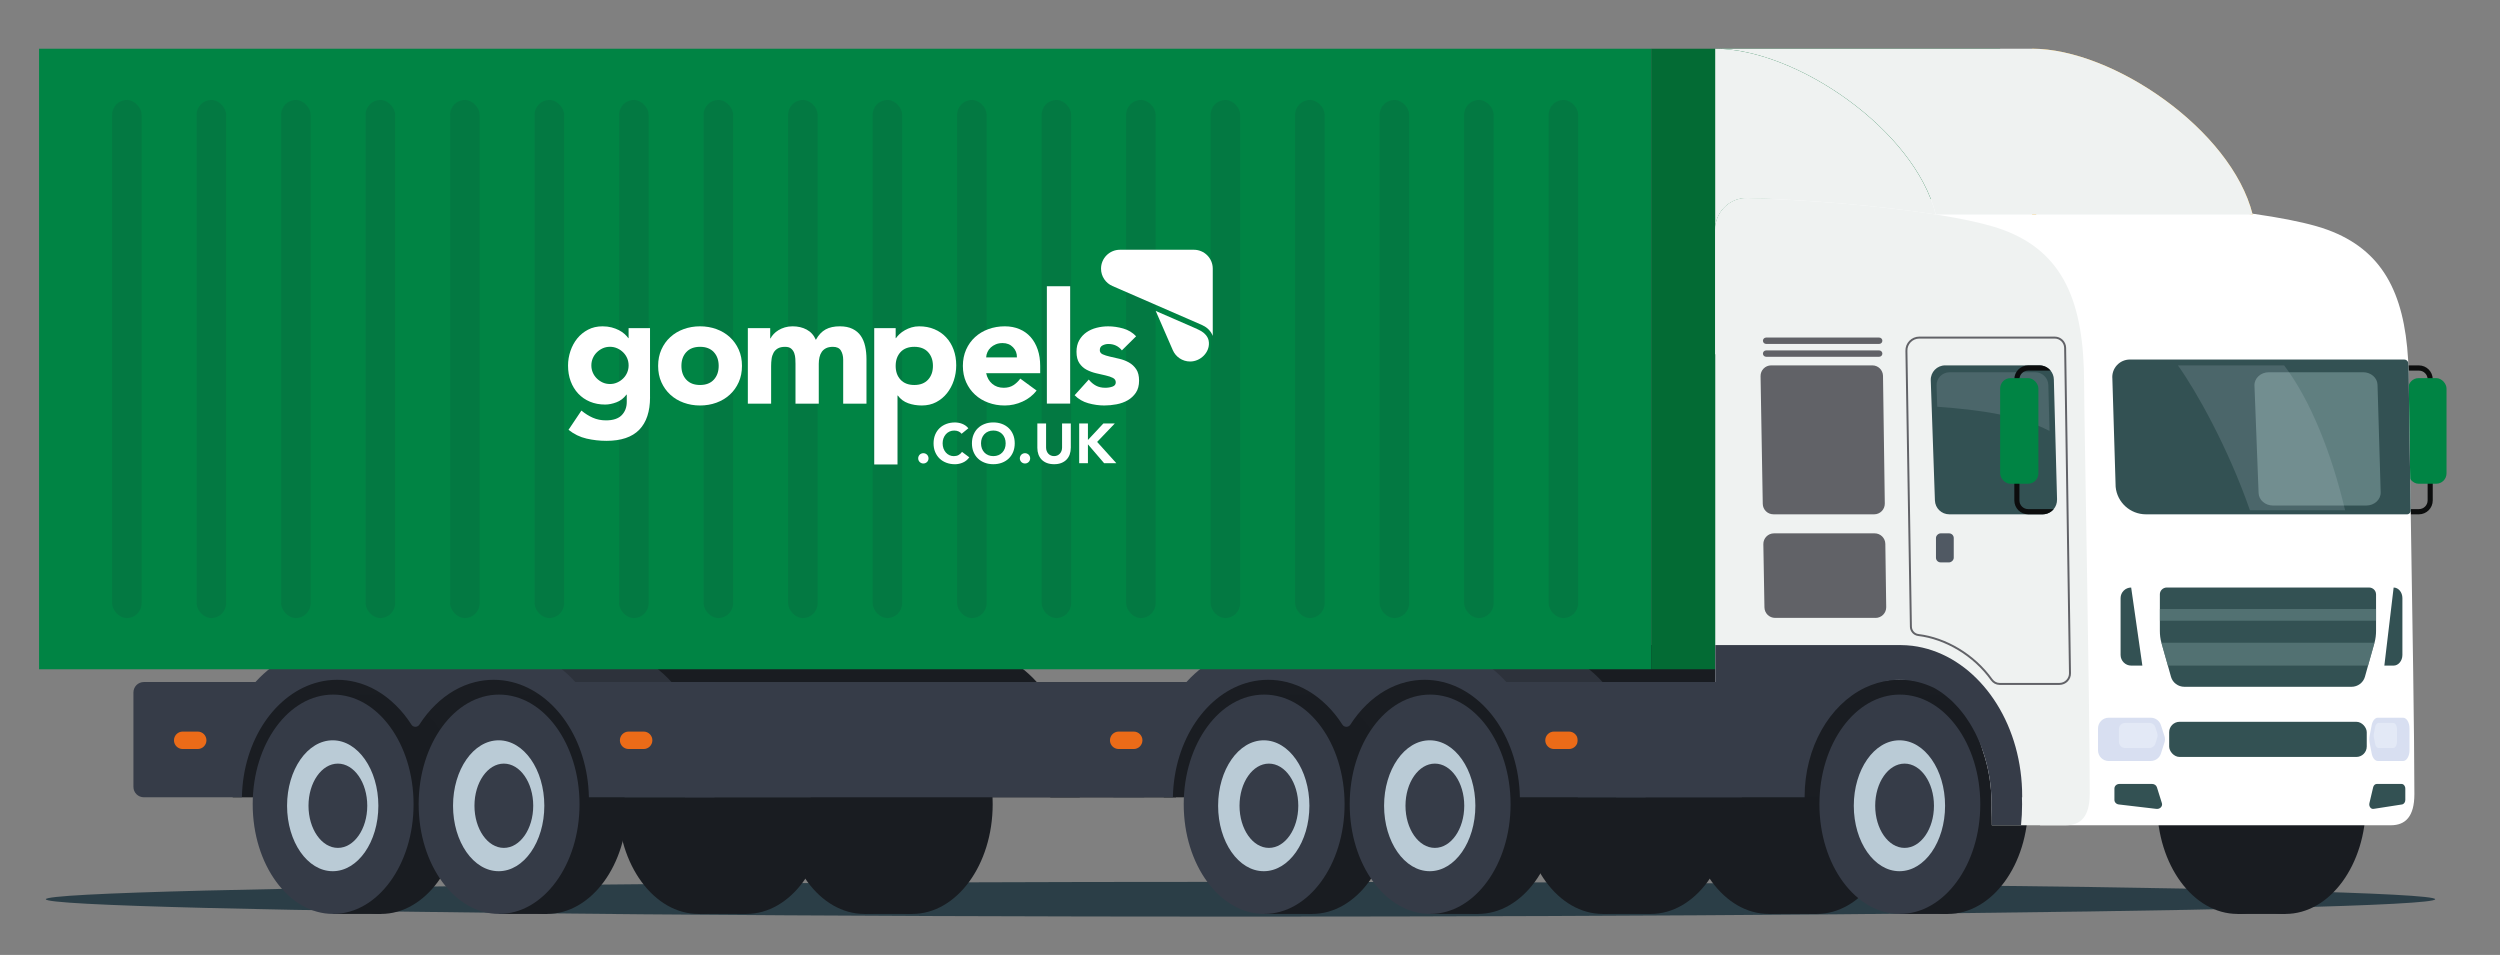 <svg xmlns="http://www.w3.org/2000/svg" xmlns:xlink="http://www.w3.org/1999/xlink" id="Layer_1" data-name="Layer 1" viewBox="0 0 1021 390">
  <rect x="0" y="0" width="1021" height="390" fill="#808080" stroke="none"/>
  <defs>
    <style>
  .cls-1 { opacity:.7; }
  .cls-1, .cls-2 { fill:#607f80; }
  .cls-3 { fill:#2b3e47; }
  .cls-4 { fill:#1a1d22; }
  .cls-5 { fill:#d8dff1; }
  .cls-6 { fill:#fff; }
  .cls-7 { fill:#191c21; }
  .cls-8, .cls-9 { fill:none; }
  .cls-9 { stroke:#616267; stroke-miterlimit:10; stroke-width:.81px; }
  .cls-10 { clip-path:url(#clippath-1); }
  .cls-11 { fill:#363c48; }
  .cls-12 { fill:#173d36; opacity:.3; }
  .cls-13 { fill:#2d323b; }
  .cls-14 { fill:#f8b838; }
  .cls-15 { fill:#eff2f1; }
  .cls-16 { fill:#036b34; }
  .cls-17 { fill:#505963; }
  .cls-18, .cls-19 { fill:#e3e9f6; }
  .cls-19 { opacity:.14; }
  .cls-20 { fill:#bacbd6; }
  .cls-21 { fill:#eb6b18; }
  .cls-22 { fill:#353b47; }
  .cls-23 { fill:#0c0d0d; }
  .cls-24 { clip-path:url(#clippath); }
  .cls-25 { fill:#008444; }
  .cls-26 { opacity:.5; }
  .cls-27 { fill:#616267; }
  .cls-28 { fill:#335153; }
</style>
    <clipPath id="clippath">
      <rect class="cls-8" x="232" y="102" width="263.29" height="87.7"></rect>
    </clipPath>
    <clipPath id="clippath-1">
      <rect class="cls-8" x="232" y="102" width="263.29" height="87.7"></rect>
    </clipPath>
  </defs>
  <ellipse class="cls-3" cx="506.62" cy="367.25" rx="487.91" ry="7.1"></ellipse>
  <g>
    <g>
      <g>
        <path class="cls-7" d="M423.42,278.54c-8.29-9.2-19.92-14.92-32.81-15.08v-.02h-.37c-.06,0-.13-.01-.19-.01-.07,0-.13,0-.2.01h-39.09v6.74h15.96c-3.12,1.94-6.04,4.22-8.63,6.86-8.26-8.42-19.53-13.61-31.95-13.61-.1,0-.21.02-.31.02h0s-39.84,0-39.84,0v6.74h16.8c-3.69,2.3-7.07,5.1-10.02,8.36h-29.87v47.07h24.33c.43-23.4,13.81-42.74,31.43-47.07,2.43-.6,4.91-.91,7.48-.91s5.06.31,7.48.91c6.07,1.47,11.64,4.76,16.35,9.39,3.12,3.03,5.86,6.66,8.12,10.75,2.25-4.08,5-7.71,8.12-10.75,3.05-2.99,6.46-5.41,10.13-7.16h27.4c14.47,6.87,24.84,24.29,25.22,44.84h51.31v-47.07h-56.86Z"></path>
        <polygon class="cls-7" points="361.67 278.54 361.67 274.03 335.44 274.03 335.44 278.54 299.29 278.54 299.29 274.03 273.06 274.03 273.06 278.54 244.09 278.54 244.23 325.62 392.03 325.62 392.03 278.54 361.67 278.54"></polygon>
        <g>
          <rect class="cls-7" x="285.23" y="283.67" width="19.55" height="89.58"></rect>
          <ellipse class="cls-7" cx="304.78" cy="328.46" rx="32.85" ry="44.79"></ellipse>
          <ellipse class="cls-7" cx="285.23" cy="328.46" rx="32.85" ry="44.79"></ellipse>
          <ellipse class="cls-7" cx="285.06" cy="329.07" rx="18.64" ry="26.73"></ellipse>
          <ellipse class="cls-7" cx="287.17" cy="329.07" rx="12" ry="17.21"></ellipse>
        </g>
        <g>
          <rect class="cls-7" x="353.01" y="283.67" width="19.55" height="89.58"></rect>
          <ellipse class="cls-7" cx="372.56" cy="328.46" rx="32.85" ry="44.79"></ellipse>
          <ellipse class="cls-7" cx="353.01" cy="328.46" rx="32.85" ry="44.79"></ellipse>
          <ellipse class="cls-7" cx="352.85" cy="329.07" rx="18.64" ry="26.73"></ellipse>
          <ellipse class="cls-7" cx="354.95" cy="329.07" rx="12" ry="17.21"></ellipse>
        </g>
        <path class="cls-7" d="M384.15,278.54c-8.41-9.33-20.25-15.11-33.37-15.11h-63.91c-13.12,0-24.96,5.78-33.37,15.11h-49.85v47.07h44.3c.43-23.4,13.81-42.74,31.43-47.07,2.43-.6,4.91-.91,7.48-.91s5.06.31,7.48.91c6.07,1.47,11.64,4.76,16.35,9.39,2.41,2.34,4.59,5.03,6.49,8.02.75,1.17,2.5,1.17,3.25,0,1.91-2.98,4.09-5.68,6.49-8.02,4.71-4.62,10.28-7.91,16.35-9.39,2.43-.6,4.91-.91,7.48-.91s5.06.31,7.48.91c17.62,4.34,31,23.68,31.43,47.07h51.31v-47.07h-56.86Z"></path>
      </g>
      <g>
        <path class="cls-7" d="M792.79,278.54c-8.29-9.2-19.92-14.92-32.81-15.08v-.02h-.36c-.06,0-.13-.01-.19-.01-.07,0-.13,0-.2.01h-39.09v6.74h15.96c-3.12,1.94-6.04,4.22-8.63,6.86-8.26-8.42-19.53-13.61-31.95-13.61-.1,0-.21.02-.31.02h0s-39.84,0-39.84,0v6.74h16.8c-3.69,2.3-7.07,5.1-10.02,8.36h-29.87v47.07h24.33c.43-23.4,13.81-42.74,31.43-47.07,2.43-.6,4.91-.91,7.48-.91s5.06.31,7.48.91c6.07,1.47,11.64,4.76,16.35,9.39,3.12,3.03,5.86,6.66,8.12,10.75,2.25-4.08,5-7.71,8.12-10.75,3.05-2.99,6.46-5.41,10.13-7.16h27.4c14.47,6.87,24.84,24.29,25.22,44.84h51.31v-47.07h-56.86Z"></path>
        <polygon class="cls-7" points="731.03 278.54 731.03 274.03 704.8 274.03 704.8 278.54 668.65 278.54 668.65 274.03 642.42 274.03 642.42 278.54 613.45 278.54 613.59 325.62 761.4 325.62 761.4 278.54 731.03 278.54"></polygon>
        <g>
          <rect class="cls-7" x="654.59" y="283.67" width="19.55" height="89.58"></rect>
          <ellipse class="cls-7" cx="674.14" cy="328.46" rx="32.85" ry="44.79"></ellipse>
          <ellipse class="cls-7" cx="654.59" cy="328.46" rx="32.85" ry="44.79"></ellipse>
          <ellipse class="cls-7" cx="654.43" cy="329.07" rx="18.64" ry="26.73"></ellipse>
          <ellipse class="cls-7" cx="656.53" cy="329.07" rx="12" ry="17.21"></ellipse>
        </g>
        <g>
          <rect class="cls-7" x="722.37" y="283.67" width="19.55" height="89.58"></rect>
          <ellipse class="cls-7" cx="741.92" cy="328.46" rx="32.85" ry="44.79"></ellipse>
          <ellipse class="cls-7" cx="722.37" cy="328.46" rx="32.85" ry="44.79"></ellipse>
          <ellipse class="cls-7" cx="722.21" cy="329.07" rx="18.64" ry="26.73"></ellipse>
          <ellipse class="cls-7" cx="724.31" cy="329.07" rx="12" ry="17.21"></ellipse>
        </g>
        <path class="cls-7" d="M753.51,278.54c-8.41-9.33-20.25-15.11-33.37-15.11h-63.91c-13.12,0-24.96,5.78-33.37,15.11h-49.85v47.07h44.3c.43-23.4,13.81-42.74,31.43-47.07,2.43-.6,4.91-.91,7.48-.91s5.06.31,7.48.91c6.07,1.47,11.64,4.76,16.35,9.39,2.41,2.34,4.59,5.03,6.49,8.02.75,1.17,2.5,1.17,3.25,0,1.91-2.98,4.09-5.68,6.49-8.02,4.71-4.62,10.28-7.91,16.35-9.39,2.43-.6,4.91-.91,7.48-.91s5.06.31,7.48.91c17.62,4.34,31,23.68,31.43,47.07h51.31v-47.07h-56.86Z"></path>
      </g>
      <g>
        <path class="cls-13" d="M274.24,278.54c-8.29-9.2-19.92-14.92-32.81-15.08v-.02h-.37c-.06,0-.13-.01-.19-.01-.07,0-.13,0-.2.01h-39.09v6.74h15.96c-3.12,1.94-6.04,4.22-8.63,6.86-8.26-8.42-19.53-13.61-31.95-13.61-.1,0-.21.02-.31.02h0s-39.84,0-39.84,0v6.74h16.8c-3.69,2.3-7.07,5.1-10.02,8.36h-29.87v47.07h24.33c.43-23.4,13.81-42.74,31.43-47.07,2.43-.6,4.91-.91,7.48-.91s5.06.31,7.48.91c6.07,1.47,11.64,4.76,16.35,9.39,3.12,3.03,5.86,6.66,8.12,10.75,2.25-4.08,5-7.71,8.12-10.75,3.05-2.99,6.46-5.41,10.13-7.16h27.4c14.47,6.87,24.84,24.29,25.22,44.84h51.31v-47.07h-56.86Z"></path>
        <polygon class="cls-4" points="212.49 278.54 212.49 274.03 186.26 274.03 186.26 278.54 150.11 278.54 150.11 274.03 123.87 274.03 123.87 278.54 94.91 278.54 95.04 325.62 242.85 325.62 242.85 278.54 212.49 278.54"></polygon>
        <g>
          <rect class="cls-7" x="136.05" y="283.67" width="19.55" height="89.58"></rect>
          <ellipse class="cls-7" cx="155.6" cy="328.46" rx="32.85" ry="44.79"></ellipse>
          <ellipse class="cls-22" cx="136.05" cy="328.46" rx="32.85" ry="44.79"></ellipse>
          <ellipse class="cls-20" cx="135.88" cy="329.07" rx="18.64" ry="26.73"></ellipse>
          <ellipse class="cls-11" cx="137.99" cy="329.07" rx="12" ry="17.21"></ellipse>
        </g>
        <g>
          <rect class="cls-7" x="203.83" y="283.67" width="19.55" height="89.58"></rect>
          <ellipse class="cls-7" cx="223.38" cy="328.46" rx="32.85" ry="44.79"></ellipse>
          <ellipse class="cls-22" cx="203.83" cy="328.46" rx="32.85" ry="44.79"></ellipse>
          <ellipse class="cls-20" cx="203.66" cy="329.07" rx="18.64" ry="26.73"></ellipse>
          <ellipse class="cls-11" cx="205.77" cy="329.07" rx="12" ry="17.21"></ellipse>
        </g>
        <path class="cls-11" d="M234.97,278.54c-8.41-9.33-20.25-15.11-33.36-15.11h-63.92c-13.11,0-24.96,5.79-33.36,15.11h-45.58c-2.35,0-4.26,1.9-4.26,4.25v38.57c0,2.35,1.91,4.25,4.26,4.25h40.04c.43-23.4,13.81-42.74,31.43-47.07,2.43-.6,4.91-.91,7.48-.91s5.06.31,7.48.91c6.07,1.47,11.64,4.76,16.35,9.39,2.41,2.34,4.59,5.03,6.49,8.01.75,1.18,2.5,1.18,3.25,0,1.91-2.98,4.09-5.68,6.49-8.01,4.71-4.62,10.28-7.91,16.35-9.39,2.43-.6,4.91-.91,7.48-.91s5.06.31,7.48.91c17.62,4.34,31,23.68,31.43,47.07h51.31v-47.07h-56.86Z"></path>
      </g>
      <g>
        <path class="cls-13" d="M654.48,278.54c-8.29-9.2-19.92-14.92-32.81-15.08v-.02h-.36c-.06,0-.13-.01-.19-.01-.07,0-.13,0-.2.01h-39.09v6.74h15.96c-3.12,1.94-6.04,4.22-8.63,6.86-8.26-8.42-19.53-13.61-31.95-13.61-.1,0-.21.02-.31.02h0s-39.84,0-39.84,0v6.74h16.8c-3.69,2.3-7.07,5.1-10.02,8.36h-29.87v47.07h24.33c.43-23.4,13.81-42.74,31.43-47.07,2.43-.6,4.91-.91,7.48-.91s5.06.31,7.48.91c6.07,1.47,11.64,4.76,16.35,9.39,3.12,3.03,5.86,6.66,8.12,10.75,2.25-4.08,5-7.71,8.12-10.75,3.05-2.99,6.46-5.41,10.13-7.16h27.4c14.47,6.87,24.84,24.29,25.22,44.84h51.31v-47.07h-56.86Z"></path>
        <polygon class="cls-4" points="592.72 278.54 592.72 274.03 566.49 274.03 566.49 278.54 530.34 278.54 530.34 274.03 504.11 274.03 504.11 278.54 475.14 278.54 475.28 325.62 623.09 325.62 623.09 278.54 592.72 278.54"></polygon>
        <g>
          <rect class="cls-7" x="516.28" y="283.67" width="19.55" height="89.58"></rect>
          <ellipse class="cls-7" cx="535.83" cy="328.46" rx="32.85" ry="44.79"></ellipse>
          <ellipse class="cls-22" cx="516.28" cy="328.46" rx="32.85" ry="44.79"></ellipse>
          <ellipse class="cls-20" cx="516.12" cy="329.07" rx="18.64" ry="26.73"></ellipse>
          <ellipse class="cls-11" cx="518.22" cy="329.07" rx="12" ry="17.21"></ellipse>
        </g>
        <g>
          <rect class="cls-7" x="584.07" y="283.67" width="19.55" height="89.58"></rect>
          <ellipse class="cls-7" cx="603.61" cy="328.46" rx="32.85" ry="44.79"></ellipse>
          <ellipse class="cls-22" cx="584.07" cy="328.46" rx="32.85" ry="44.79"></ellipse>
          <ellipse class="cls-20" cx="583.9" cy="329.07" rx="18.64" ry="26.73"></ellipse>
          <ellipse class="cls-11" cx="586" cy="329.07" rx="12" ry="17.21"></ellipse>
        </g>
        <path class="cls-11" d="M615.2,278.54c-8.41-9.33-20.25-15.11-33.37-15.11h-63.91c-13.12,0-24.96,5.78-33.37,15.11h-29.87v47.07h24.33c.43-23.4,13.81-42.74,31.43-47.07,2.43-.6,4.91-.91,7.48-.91s5.06.31,7.48.91c6.07,1.47,11.64,4.76,16.35,9.39,2.41,2.34,4.59,5.03,6.49,8.02.75,1.17,2.5,1.17,3.25,0,1.91-2.98,4.09-5.68,6.49-8.02,4.71-4.62,10.28-7.91,16.35-9.39,2.43-.6,4.91-.91,7.48-.91s5.06.31,7.48.91c17.62,4.34,31,23.68,31.43,47.07h51.31v-47.07h-56.86Z"></path>
      </g>
      <rect class="cls-11" x="255.07" y="278.54" width="212.24" height="47.07"></rect>
      <path class="cls-21" d="M80.75,305.9h-6.14c-1.96,0-3.56-1.6-3.56-3.56h0c0-1.96,1.6-3.56,3.56-3.56h6.14c1.96,0,3.56,1.6,3.56,3.56h0c0,1.96-1.6,3.56-3.56,3.56Z"></path>
      <path class="cls-21" d="M262.87,305.9h-6.14c-1.96,0-3.56-1.6-3.56-3.56h0c0-1.96,1.6-3.56,3.56-3.56h6.14c1.96,0,3.56,1.6,3.56,3.56h0c0,1.96-1.6,3.56-3.56,3.56Z"></path>
      <path class="cls-21" d="M463.01,305.9h-6.14c-1.96,0-3.56-1.6-3.56-3.56h0c0-1.96,1.6-3.56,3.56-3.56h6.14c1.96,0,3.56,1.6,3.56,3.56h0c0,1.96-1.6,3.56-3.56,3.56Z"></path>
      <path class="cls-21" d="M640.79,305.9h-6.14c-1.96,0-3.56-1.6-3.56-3.56h0c0-1.96,1.6-3.56,3.56-3.56h6.14c1.96,0,3.56,1.6,3.56,3.56h0c0,1.96-1.6,3.56-3.56,3.56Z"></path>
    </g>
    <g>
      <g>
        <rect class="cls-25" x="15.95" y="19.9" width="658.41" height="253.43"></rect>
        <g class="cls-26">
          <rect class="cls-12" x="597.94" y="40.82" width="12.08" height="211.59" rx="6.04" ry="6.04"></rect>
          <rect class="cls-12" x="563.43" y="40.82" width="12.08" height="211.59" rx="6.04" ry="6.04"></rect>
          <rect class="cls-12" x="528.92" y="40.82" width="12.08" height="211.59" rx="6.04" ry="6.04"></rect>
          <rect class="cls-12" x="632.45" y="40.82" width="12.08" height="211.59" rx="6.04" ry="6.04"></rect>
          <rect class="cls-12" x="494.41" y="40.82" width="12.08" height="211.59" rx="6.04" ry="6.04"></rect>
          <rect class="cls-12" x="459.9" y="40.82" width="12.08" height="211.59" rx="6.04" ry="6.04"></rect>
          <rect class="cls-12" x="425.39" y="40.82" width="12.08" height="211.59" rx="6.04" ry="6.04"></rect>
          <rect class="cls-12" x="390.88" y="40.82" width="12.08" height="211.59" rx="6.04" ry="6.04"></rect>
          <rect class="cls-12" x="356.37" y="40.82" width="12.08" height="211.59" rx="6.04" ry="6.04"></rect>
          <rect class="cls-12" x="321.86" y="40.82" width="12.08" height="211.59" rx="6.04" ry="6.04"></rect>
          <rect class="cls-12" x="287.34" y="40.82" width="12.08" height="211.59" rx="6.04" ry="6.04"></rect>
          <rect class="cls-12" x="252.83" y="40.82" width="12.08" height="211.59" rx="6.04" ry="6.04"></rect>
          <rect class="cls-12" x="218.32" y="40.82" width="12.08" height="211.59" rx="6.04" ry="6.04"></rect>
          <rect class="cls-12" x="183.81" y="40.82" width="12.08" height="211.59" rx="6.04" ry="6.04"></rect>
          <rect class="cls-12" x="149.3" y="40.82" width="12.08" height="211.59" rx="6.04" ry="6.04"></rect>
          <rect class="cls-12" x="114.79" y="40.82" width="12.08" height="211.59" rx="6.04" ry="6.04"></rect>
          <rect class="cls-12" x="80.28" y="40.82" width="12.08" height="211.59" rx="6.04" ry="6.04"></rect>
          <rect class="cls-12" x="45.77" y="40.82" width="12.08" height="211.59" rx="6.04" ry="6.04"></rect>
        </g>
      </g>
      <rect class="cls-16" x="674.35" y="19.9" width="142.51" height="253.43"></rect>
    </g>
    <g>
      <polygon class="cls-4" points="799.85 274.03 715.97 274.03 715.97 325.26 820.11 325.26 799.85 274.03"></polygon>
      <g>
        <rect class="cls-7" x="775.9" y="283.67" width="19.55" height="89.58"></rect>
        <ellipse class="cls-7" cx="795.44" cy="328.46" rx="32.85" ry="44.79"></ellipse>
        <ellipse class="cls-22" cx="775.9" cy="328.46" rx="32.85" ry="44.79"></ellipse>
        <ellipse class="cls-20" cx="775.73" cy="329.07" rx="18.64" ry="26.73"></ellipse>
        <ellipse class="cls-11" cx="777.83" cy="329.07" rx="12" ry="17.21"></ellipse>
      </g>
      <g>
        <rect class="cls-7" x="913.82" y="283.67" width="19.55" height="89.58"></rect>
        <ellipse class="cls-7" cx="933.37" cy="328.46" rx="32.85" ry="44.79"></ellipse>
        <ellipse class="cls-7" cx="913.82" cy="328.46" rx="32.85" ry="44.79"></ellipse>
        <ellipse class="cls-7" cx="913.66" cy="329.07" rx="18.64" ry="26.73"></ellipse>
        <ellipse class="cls-7" cx="915.76" cy="329.07" rx="12" ry="17.21"></ellipse>
      </g>
      <path class="cls-23" d="M977.46,207.92c1.08,1.3,2.73,2.13,4.54,2.13h5.88c3.12,0,5.65-2.55,5.65-5.67v-49.48c0-3.12-2.53-5.67-5.65-5.67h-4.6c-1.82,0-3.44.82-4.54,2.13h9.15c1.96,0,3.55,1.59,3.55,3.54v49.48c0,1.96-1.59,3.54-3.55,3.54h-10.42Z"></path>
      <rect class="cls-25" x="983.53" y="154.42" width="15.62" height="43.14" rx="4.23" ry="4.23" transform="translate(1982.69 351.98) rotate(180)"></rect>
      <path class="cls-6" d="M986.03,324.36c0,9.1-3.64,12.68-9.63,12.68h-143.25v-192.35h-132.65v-50.85c0-6.83,5.31-12.45,11.99-12.9l3.35.03,118.56.54c34.17,0,93.91,4.17,116.21,12.36,22.16,8.14,31.25,25.44,32.86,52.97.2,3.12.28,6.38.28,9.76,0,5.22.37,26.88.8,53.45.65,40.01,1.48,91.14,1.48,114.31Z"></path>
      <path class="cls-15" d="M853.43,324.35c0,9.1-3.69,12.68-9.63,12.68h-30.34c0-2.27-.06-4.54-.14-6.78v-.11c.03-.54.03-1.11.03-1.67,0-7.74-1.25-15.06-3.52-21.64-3.58-12.73-10.2-23-21.25-27.22-.14-.06-.26-.11-.4-.17-1.45-.54-3.01-.96-4.63-1.28-.48-.11-.97-.2-1.48-.23-.91-.17-1.85-.26-2.78-.34-.14,0-.31-.03-.45-.03h-.28c-1.68-.11-3.24-.11-4.72-.03h-.09c-1.08.06-2.1.14-3.07.28-.65.06-1.31.17-1.9.28-.23.03-.45.09-.65.11-.03,0-.06.03-.11.03-.28.06-.57.11-.82.17-.48.08-.94.2-1.39.34-1.85.48-3.44,1.05-4.77,1.67-.45.2-.85.4-1.25.6-.43.23-.85.45-1.22.65-.77.45-1.39.85-1.9,1.25-1.33.96-1.96,1.64-1.96,1.64h-54.2V93.82c0-6.83,5.31-12.45,11.99-12.9.45-.06.88-.06,1.31-.06.65,0,1.34.06,2.05.09,34.74,1.13,82.89,5.84,102.14,12.9,24.63,9.07,33.15,29.46,33.15,62.73,0,13.04,2.3,129.2,2.3,167.77Z"></path>
      <path class="cls-28" d="M984.53,208.54c.01.82-.65,1.51-1.48,1.51h-106.64c-6.42,0-11.79-4.88-12.38-11.23l-1.34-44.13c-.4-4.23,2.93-7.86,7.16-7.86h112.06c.87,0,1.6.67,1.65,1.54.14,2.65.2,5.39.2,8.21,0,5.12.36,26.07.77,51.95Z"></path>
      <path class="cls-28" d="M840.09,204.01c.03,1.5-.48,2.86-1.36,3.91-1.08,1.3-2.73,2.13-4.54,2.13h-38.09c-3.18,0-5.77-2.5-5.88-5.67l-1.7-49.09c-.11-3.32,2.56-6.07,5.88-6.07h38.52c1.82,0,3.44.82,4.54,2.13.8.99,1.31,2.24,1.33,3.6l1.31,49.06Z"></path>
      <path class="cls-2" d="M926.59,152.02h38.51c3.19,0,5.8,2.27,5.88,5.12l1.29,43.92c.09,2.96-2.57,5.4-5.88,5.4h-38.1c-3.17,0-5.77-2.25-5.88-5.08l-1.69-43.92c-.11-2.97,2.55-5.44,5.88-5.44Z"></path>
      <path class="cls-28" d="M970.38,242.69v14.97c0,1.64-.2,3.23-.62,4.82-.03.06-.03.14-.06.2l-2.59,9.16-1.28,4.59c-.68,2.38-2.93,4.06-5.48,4.06h-68.23c-2.56,0-4.8-1.67-5.48-4.06l-1.28-4.59-2.59-9.16c-.03-.06-.03-.14-.06-.2-.43-1.59-.62-3.18-.62-4.82v-14.97c0-1.5,1.28-2.75,2.84-2.75h82.6c1.56,0,2.84,1.25,2.84,2.75Z"></path>
      <path class="cls-28" d="M874.94,271.83h-4.57c-2.36,0-4.32-1.96-4.32-4.34v-23.23c0-2.38,1.96-4.31,4.32-4.31l4.57,31.87Z"></path>
      <path class="cls-28" d="M973.77,271.83h3.79c1.95,0,3.58-1.96,3.58-4.34v-23.23c0-2.38-1.62-4.31-3.58-4.31l-3.79,31.87Z"></path>
      <rect class="cls-28" x="885.89" y="294.78" width="80.69" height="14.36" rx="4.26" ry="4.26"></rect>
      <g>
        <path class="cls-5" d="M878.36,310.8h-17.16c-2.42,0-4.37-1.96-4.37-4.37v-8.95c0-2.41,1.96-4.37,4.37-4.37h17.16c1.9,0,3.58,1.23,4.16,3.03l1.44,4.47c.28.87.28,1.8,0,2.67l-1.44,4.47c-.58,1.81-2.26,3.03-4.16,3.03Z"></path>
        <path class="cls-18" d="M877.82,305.48h-9.93c-1.4,0-2.53-1.13-2.53-2.53v-5.18c0-1.4,1.13-2.53,2.53-2.53h9.93c1.1,0,2.08.71,2.41,1.76l.83,2.59c.16.5.16,1.04,0,1.54l-.83,2.59c-.34,1.05-1.31,1.76-2.41,1.76Z"></path>
      </g>
      <g>
        <path class="cls-5" d="M971.1,310.8h10.31c1.45,0,2.63-1.96,2.63-4.37v-8.95c0-2.41-1.18-4.37-2.63-4.37h-10.31c-1.14,0-2.15,1.23-2.5,3.03l-.86,4.47c-.17.87-.17,1.8,0,2.67l.86,4.47c.35,1.81,1.36,3.03,2.5,3.03Z"></path>
        <path class="cls-18" d="M971.43,305.48h5.97c.84,0,1.52-1.13,1.52-2.53v-5.18c0-1.4-.68-2.53-1.52-2.53h-5.97c-.66,0-1.25.71-1.45,1.76l-.5,2.59c-.1.5-.1,1.04,0,1.54l.5,2.59c.2,1.05.79,1.76,1.45,1.76Z"></path>
      </g>
      <path class="cls-19" d="M889.46,149.23c7.11,9.84,20.44,33.36,29.4,59.15h38.88c-5.5-23.13-14.02-44.8-24.89-59.15h-43.39Z"></path>
      <path class="cls-19" d="M837.02,175.99c-12.27-6.32-28.23-8.62-45.85-9.87l-.28-8.59c-.11-3.01,2.3-5.5,5.34-5.5h34.97c2.9,0,5.25,2.3,5.34,5.19l.48,18.77Z"></path>
      <path class="cls-23" d="M838.72,207.92c-1.08,1.3-2.73,2.13-4.54,2.13h-5.88c-3.12,0-5.65-2.55-5.65-5.67v-49.48c0-3.12,2.53-5.67,5.65-5.67h4.6c1.82,0,3.44.82,4.54,2.13h-9.15c-1.96,0-3.55,1.59-3.55,3.54v49.48c0,1.96,1.59,3.54,3.55,3.54h10.42Z"></path>
      <rect class="cls-25" x="816.86" y="154.42" width="15.62" height="43.14" rx="4.23" ry="4.23"></rect>
      <rect class="cls-1" x="882.1" y="248.73" width="88.28" height="4.76"></rect>
      <path class="cls-1" d="M969.76,262.48c-.03.06-.03.14-.06.2l-2.59,9.16h-81.75l-2.59-9.16c-.03-.06-.03-.14-.06-.2h87.03Z"></path>
      <path class="cls-28" d="M863.53,322.02v4.67c0,.94.76,1.73,1.78,1.85l15.38,1.81c1.45.17,2.63-1.07,2.22-2.36l-2.03-6.48c-.25-.8-1.05-1.35-1.96-1.35h-13.35c-1.13,0-2.04.83-2.04,1.86Z"></path>
      <path class="cls-28" d="M982.33,322.02v4.67c0,.94-.58,1.73-1.35,1.85l-11.63,1.81c-1.1.17-1.99-1.07-1.68-2.36l1.53-6.48c.19-.8.79-1.35,1.48-1.35h10.1c.85,0,1.54.83,1.54,1.86Z"></path>
      <path class="cls-11" d="M825.82,325.62h-.06c.03.94.06,1.87.06,2.84,0,2.89-.14,5.76-.43,8.56h-11.93c0-2.27-.06-4.54-.14-6.78v-.11c.03-.54.03-1.11.03-1.67,0-7.74-1.25-15.06-3.52-21.64-.43-1.25-.91-2.44-1.39-3.63-.14-.31-.26-.62-.4-.94-.48-1.13-.99-2.21-1.53-3.29-.06-.09-.11-.2-.17-.28-.54-1.05-1.11-2.04-1.7-3.03-.2-.28-.37-.6-.57-.88-.6-.94-1.22-1.87-1.87-2.75-.09-.11-.17-.23-.26-.34-.65-.88-1.36-1.7-2.05-2.52-.23-.26-.45-.48-.68-.74-.71-.79-1.48-1.56-2.24-2.3-.06-.06-.14-.11-.2-.2-.8-.71-1.62-1.39-2.44-2.04-.26-.17-.48-.37-.71-.54-.85-.62-1.7-1.22-2.58-1.73-.14-.08-.28-.17-.43-.26-.31-.2-.65-.4-.99-.54-2.05-.96-4.15-1.73-6.33-2.27-1.82-.45-3.69-.74-5.57-.85-.68-.03-1.39-.06-2.1-.06-.57,0-1.16.03-1.73.06-.62.03-1.25.08-1.87.17-3.64.43-7.13,1.47-10.42,3.03-.03.03-.09.06-.11.06-14.34,6.98-24.49,24.27-24.49,44.49v.17h-92.63v-47.07h56.16v-15.11h75.22c.85,0,1.73.03,2.58.09h.17c.85.06,1.68.14,2.53.23,22.44,2.84,40.51,24.02,44.14,51.21.45,3.29.68,6.69.68,10.15v.51Z"></path>
      <path class="cls-15" d="M790.57,87.61c-22.53-3.57-51.61-5.9-74.73-6.66-.71-.03-1.39-.09-2.05-.09-.43,0-.85,0-1.31.06-6.68.45-11.99,6.07-11.99,12.9V19.9c32.91,0,81.37,33.02,90.07,67.72Z"></path>
      <path class="cls-14" d="M919.99,87.61c-22.53-3.57-51.61-5.9-74.73-6.66-.71-.03-1.39-.09-2.05-.09-.43,0-.85,0-1.31.06-4.49.31-8.35,2.92-10.37,6.69h-1.62V19.9c32.89,0,81.35,33.04,90.07,67.72Z"></path>
      <path class="cls-15" d="M919.99,87.61h-129.41c-8.69-34.68-57.15-67.72-90.07-67.72h129.41c32.89,0,81.35,33.04,90.07,67.72Z"></path>
      <path class="cls-9" d="M841.09,279.31h-24.46c-1.29,0-2.47-.65-3.22-1.7-7.26-10.21-18.98-16.96-29.96-18.27-1.7-.2-2.98-1.64-3.04-3.35l-1.83-112.68c-.1-2.98,2.29-5.44,5.27-5.44h55.29c2.31,0,4.19,1.83,4.26,4.13l1.98,132.9c.07,2.41-1.87,4.41-4.29,4.41Z"></path>
      <rect class="cls-17" x="788.35" y="220.12" width="11.86" height="7.26" rx="1.9" ry="1.9" transform="translate(570.53 1018.03) rotate(-90)"></rect>
      <g>
        <path class="cls-27" d="M765.39,210.04h-41.14c-2.37,0-4.3-1.9-4.34-4.26l-.9-52.15c-.04-2.42,1.92-4.41,4.34-4.41h41.32c2.38,0,4.31,1.91,4.35,4.28l.73,52.15c.03,2.42-1.92,4.4-4.35,4.4Z"></path>
        <path class="cls-27" d="M765.97,252.35h-41.01c-2.38,0-4.31-1.9-4.36-4.27l-.45-25.84c-.04-2.43,1.92-4.42,4.36-4.42h41.1c2.38,0,4.32,1.91,4.36,4.29l.36,25.84c.03,2.43-1.93,4.41-4.36,4.41Z"></path>
        <path class="cls-27" d="M767.46,140.46h-46.18c-.71,0-1.3-.58-1.3-1.3h0c0-.71.58-1.3,1.3-1.3h46.18c.71,0,1.3.58,1.3,1.3h0c0,.71-.58,1.3-1.3,1.3Z"></path>
        <path class="cls-27" d="M767.46,145.71h-46.18c-.71,0-1.3-.58-1.3-1.3h0c0-.71.58-1.3,1.3-1.3h46.18c.71,0,1.3.58,1.3,1.3h0c0,.71-.58,1.3-1.3,1.3Z"></path>
      </g>
    </g>
  </g>
  <g>
    <g class="cls-24">
      <path class="cls-6" d="M241.51,149.23c0,1.01.19,1.98.57,2.88.38.91.92,1.71,1.62,2.41s1.5,1.26,2.41,1.68c.91.42,1.91.63,3.01.63s2.05-.21,2.98-.63c.93-.42,1.74-.98,2.44-1.68.7-.7,1.24-1.5,1.62-2.41.38-.91.57-1.87.57-2.88s-.19-1.98-.57-2.88c-.38-.91-.92-1.71-1.62-2.41-.7-.7-1.51-1.26-2.44-1.68-.93-.42-1.92-.63-2.98-.63s-2.1.21-3.01.63c-.91.42-1.71.98-2.41,1.68-.7.7-1.24,1.5-1.62,2.41-.38.91-.57,1.87-.57,2.88h0ZM265.48,162.23c0,5.83-1.47,10.26-4.41,13.28-2.94,3.02-7.41,4.53-13.41,4.53-2.75,0-5.45-.31-8.12-.92-2.66-.61-5.12-1.81-7.36-3.58l5.27-7.86c1.48,1.23,3.03,2.2,4.66,2.92,1.63.72,3.41,1.08,5.36,1.08,2.92,0,5.06-.71,6.44-2.12,1.37-1.42,2.06-3.22,2.06-5.42v-2.98h-.13c-1.1,1.48-2.46,2.53-4.09,3.14-1.63.61-3.16.92-4.6.92-2.28,0-4.35-.39-6.21-1.17-1.86-.78-3.46-1.88-4.79-3.3-1.33-1.42-2.36-3.1-3.08-5.04-.72-1.94-1.08-4.08-1.08-6.4,0-2.03.33-4.01.98-5.96.66-1.94,1.59-3.66,2.79-5.14,1.21-1.48,2.67-2.67,4.41-3.58,1.73-.91,3.7-1.36,5.9-1.36,1.35,0,2.59.15,3.71.44,1.12.3,2.12.68,3.01,1.14.89.47,1.65.98,2.28,1.55.63.57,1.14,1.13,1.52,1.68h.13v-4.06h8.75v28.22h0Z"></path>
    </g>
    <path class="cls-6" d="M278.29,149.43c0,2.33.67,4.21,2,5.64,1.33,1.44,3.2,2.16,5.61,2.16s4.28-.72,5.61-2.16c1.33-1.44,2-3.32,2-5.64s-.67-4.21-2-5.64c-1.33-1.43-3.2-2.15-5.61-2.15s-4.28.72-5.61,2.15c-1.33,1.44-2,3.32-2,5.64h0ZM268.78,149.43c0-2.45.44-4.67,1.33-6.66.89-1.99,2.1-3.69,3.65-5.1,1.54-1.41,3.36-2.5,5.45-3.26,2.09-.76,4.32-1.14,6.69-1.14s4.6.38,6.69,1.14c2.09.76,3.91,1.85,5.45,3.26,1.54,1.42,2.76,3.12,3.65,5.1.89,1.99,1.33,4.21,1.33,6.66s-.44,4.67-1.33,6.66c-.89,1.99-2.1,3.69-3.65,5.1-1.54,1.42-3.36,2.5-5.45,3.27-2.09.76-4.32,1.14-6.69,1.14s-4.6-.38-6.69-1.14c-2.09-.76-3.91-1.85-5.45-3.27-1.54-1.41-2.76-3.12-3.65-5.1-.89-1.99-1.33-4.21-1.33-6.66h0Z"></path>
    <path class="cls-6" d="M305.42,134.02h9.13v4.19h.13c.29-.59.72-1.18,1.27-1.77.55-.59,1.2-1.12,1.97-1.59.76-.47,1.63-.85,2.6-1.14.97-.29,2.03-.44,3.17-.44,2.16,0,4.07.44,5.74,1.33,1.67.89,2.93,2.28,3.77,4.19,1.1-1.99,2.43-3.4,3.99-4.25,1.56-.85,3.49-1.27,5.77-1.27,2.07,0,3.81.35,5.23,1.05,1.42.7,2.54,1.65,3.36,2.85.83,1.2,1.42,2.62,1.78,4.25.36,1.63.54,3.37.54,5.23v18.2h-9.51v-17.94c0-1.44-.31-2.67-.92-3.71-.61-1.03-1.7-1.55-3.27-1.55-1.1,0-2.02.18-2.76.54-.74.36-1.33.86-1.78,1.49-.44.63-.76,1.37-.95,2.22-.19.85-.29,1.73-.29,2.66v16.3h-9.51v-16.3c0-.55-.02-1.23-.06-2.03-.04-.8-.19-1.56-.44-2.28-.25-.72-.66-1.33-1.24-1.84-.57-.51-1.41-.76-2.51-.76-1.23,0-2.22.22-2.98.66-.76.45-1.34,1.04-1.74,1.78-.4.74-.67,1.58-.79,2.5-.13.93-.19,1.9-.19,2.92v15.34h-9.51v-30.82h0Z"></path>
    <path class="cls-6" d="M365.79,149.43c0,2.33.66,4.21,2,5.64,1.33,1.44,3.2,2.16,5.61,2.16s4.28-.72,5.61-2.16c1.33-1.44,2-3.32,2-5.64s-.67-4.21-2-5.64c-1.33-1.43-3.2-2.15-5.61-2.15s-4.28.72-5.61,2.15c-1.33,1.44-2,3.32-2,5.64h0ZM357.04,134.02h8.75v4.06h.13c.38-.55.88-1.11,1.49-1.68.61-.57,1.33-1.09,2.16-1.55.82-.47,1.72-.85,2.69-1.14.97-.29,2.01-.44,3.11-.44,2.28,0,4.35.39,6.21,1.17,1.86.78,3.46,1.88,4.79,3.3,1.33,1.42,2.36,3.1,3.07,5.04.72,1.95,1.08,4.08,1.08,6.4,0,2.16-.33,4.22-.98,6.18-.65,1.97-1.58,3.71-2.79,5.23-1.21,1.52-2.68,2.74-4.41,3.65-1.73.91-3.7,1.36-5.9,1.36-1.99,0-3.84-.31-5.55-.92-1.71-.61-3.12-1.66-4.22-3.14h-.13v28.16h-9.51v-55.68h0Z"></path>
    <path class="cls-6" d="M415.31,145.94c.04-1.61-.49-2.98-1.59-4.12-1.1-1.14-2.52-1.71-4.25-1.71-1.06,0-1.99.17-2.79.51-.81.34-1.49.77-2.06,1.3-.57.53-1.01,1.14-1.33,1.84-.32.7-.5,1.43-.54,2.19h12.55ZM423.36,159.51c-1.52,1.94-3.44,3.45-5.77,4.5-2.33,1.06-4.73,1.59-7.23,1.59s-4.6-.38-6.69-1.14c-2.1-.76-3.91-1.85-5.45-3.27-1.54-1.41-2.76-3.12-3.65-5.1-.89-1.99-1.33-4.21-1.33-6.66s.45-4.67,1.33-6.66c.89-1.99,2.1-3.69,3.65-5.1,1.54-1.41,3.36-2.5,5.45-3.26,2.09-.76,4.32-1.14,6.69-1.14,2.2,0,4.2.38,5.99,1.14,1.8.76,3.32,1.85,4.57,3.26,1.25,1.42,2.21,3.12,2.88,5.1.68,1.99,1.01,4.21,1.01,6.66v2.98h-22.06c.38,1.82,1.2,3.26,2.47,4.34,1.27,1.08,2.83,1.62,4.69,1.62,1.56,0,2.88-.35,3.96-1.05,1.08-.7,2.02-1.59,2.82-2.69l6.66,4.88h0Z"></path>
    <polygon class="cls-6" points="427.54 116.9 437.06 116.9 437.06 164.83 427.54 164.83 427.54 116.9 427.54 116.9"></polygon>
    <path class="cls-6" d="M458.17,143.08c-1.39-1.73-3.23-2.6-5.52-2.6-.8,0-1.59.19-2.35.57-.76.38-1.14,1.04-1.14,1.97,0,.76.39,1.32,1.17,1.68.78.36,1.78.68,2.98.95,1.21.27,2.49.57,3.87.89,1.37.32,2.66.82,3.87,1.49,1.21.68,2.2,1.6,2.98,2.76.78,1.16,1.17,2.72,1.17,4.66s-.43,3.63-1.3,4.91c-.87,1.29-1.98,2.33-3.33,3.11-1.35.78-2.87,1.33-4.57,1.65-1.69.32-3.36.48-5.01.48-2.16,0-4.33-.31-6.53-.92-2.2-.61-4.06-1.7-5.58-3.27l5.77-6.4c.89,1.1,1.87,1.93,2.95,2.5,1.08.57,2.33.86,3.77.86,1.1,0,2.09-.16,2.98-.48.89-.32,1.33-.9,1.33-1.74,0-.8-.39-1.4-1.17-1.81-.78-.4-1.77-.74-2.98-1.01-1.21-.27-2.49-.57-3.87-.89-1.37-.32-2.66-.79-3.87-1.42-1.2-.63-2.2-1.53-2.98-2.69-.78-1.16-1.17-2.72-1.17-4.66,0-1.82.37-3.38,1.11-4.69.74-1.31,1.71-2.39,2.92-3.23,1.21-.85,2.59-1.47,4.15-1.87,1.56-.4,3.15-.6,4.76-.6,2.03,0,4.08.3,6.15.89,2.07.59,3.82,1.65,5.26,3.17l-5.83,5.77h0Z"></path>
    <path class="cls-6" d="M374.99,187.19c0-.29.05-.56.16-.82.11-.26.26-.48.45-.68s.42-.34.68-.45c.26-.11.53-.16.82-.16s.56.05.82.16c.26.11.48.26.68.45.19.19.34.42.45.68.11.26.16.53.16.82s-.05.57-.16.82c-.11.26-.26.48-.45.67-.19.19-.42.34-.68.45-.26.11-.53.16-.82.16s-.57-.05-.82-.16c-.26-.11-.48-.26-.68-.45-.19-.19-.34-.42-.45-.67-.11-.26-.16-.53-.16-.82h0Z"></path>
    <path class="cls-6" d="M392.73,177.16c-.35-.43-.78-.76-1.29-.98-.51-.23-1.1-.34-1.77-.34s-1.29.13-1.87.39c-.57.26-1.07.62-1.49,1.09-.42.47-.75,1.02-.99,1.66-.24.64-.35,1.34-.35,2.08s.12,1.46.35,2.1c.24.63.56,1.18.97,1.65.41.47.9.83,1.45,1.09.56.26,1.16.39,1.8.39.73,0,1.38-.15,1.95-.46.56-.3,1.03-.73,1.4-1.28l2.98,2.22c-.69.96-1.56,1.67-2.61,2.13-1.05.46-2.14.69-3.25.69-1.27,0-2.43-.2-3.5-.6-1.07-.4-1.99-.96-2.77-1.71-.78-.74-1.38-1.64-1.82-2.69-.44-1.05-.65-2.23-.65-3.53s.22-2.47.65-3.53c.44-1.05,1.04-1.95,1.82-2.69.78-.74,1.7-1.31,2.77-1.71,1.07-.4,2.24-.6,3.5-.6.46,0,.94.04,1.43.13.5.08.98.22,1.46.4.48.18.94.43,1.39.73.44.31.84.68,1.19,1.12l-2.75,2.24h0Z"></path>
    <path class="cls-6" d="M400.65,181.05c0,.76.12,1.46.35,2.1.24.63.58,1.18,1.02,1.65.44.47.97.83,1.59,1.09.62.26,1.31.39,2.07.39s1.45-.13,2.07-.39c.62-.26,1.15-.62,1.59-1.09.44-.47.78-1.02,1.02-1.65.24-.63.35-1.33.35-2.1s-.12-1.44-.35-2.08c-.24-.64-.58-1.19-1.02-1.66-.44-.47-.97-.83-1.59-1.09-.62-.26-1.31-.39-2.07-.39s-1.45.13-2.07.39c-.62.26-1.15.62-1.59,1.09-.44.47-.78,1.02-1.02,1.66-.24.64-.35,1.34-.35,2.08h0ZM396.94,181.05c0-1.3.22-2.47.65-3.53.44-1.05,1.04-1.95,1.82-2.69.78-.74,1.7-1.31,2.77-1.71,1.07-.4,2.23-.6,3.5-.6s2.43.2,3.5.6c1.07.4,1.99.97,2.77,1.71.78.74,1.39,1.64,1.82,2.69.43,1.05.65,2.23.65,3.53s-.22,2.47-.65,3.53c-.44,1.05-1.04,1.95-1.82,2.69-.78.74-1.7,1.31-2.77,1.71-1.07.4-2.24.6-3.5.6s-2.44-.2-3.5-.6c-1.07-.4-1.99-.96-2.77-1.71-.78-.74-1.38-1.64-1.82-2.69-.44-1.05-.65-2.23-.65-3.53h0Z"></path>
    <path class="cls-6" d="M416.5,187.19c0-.29.05-.56.16-.82.11-.26.26-.48.45-.68.19-.19.42-.34.68-.45.26-.11.53-.16.82-.16s.56.05.82.16c.26.11.48.26.68.45.19.19.34.42.45.68.11.26.16.53.16.82s-.05.57-.16.82c-.11.26-.26.48-.45.67-.19.19-.42.34-.68.45-.26.11-.53.16-.82.16s-.57-.05-.82-.16c-.26-.11-.48-.26-.68-.45-.19-.19-.34-.42-.45-.67-.11-.26-.16-.53-.16-.82h0Z"></path>
    <path class="cls-6" d="M437.31,182.91c0,.96-.15,1.85-.43,2.66-.29.81-.72,1.51-1.29,2.11-.57.6-1.29,1.06-2.14,1.4-.85.34-1.84.5-2.95.5s-2.12-.17-2.98-.5c-.85-.34-1.57-.8-2.14-1.4-.57-.6-1-1.3-1.29-2.11-.29-.81-.44-1.69-.44-2.66v-9.96h3.57v9.82c0,.5.08.97.24,1.4.16.43.38.8.67,1.11.29.31.64.56,1.04.73.4.18.84.26,1.32.26s.91-.09,1.31-.26c.4-.17.74-.42,1.03-.73.29-.31.52-.68.68-1.11.16-.43.24-.89.24-1.4v-9.82h3.57v9.96h0Z"></path>
    <g class="cls-10">
      <polygon class="cls-6" points="440.74 172.95 444.31 172.95 444.31 179.68 450.61 172.95 455.28 172.95 448.07 180.48 455.9 189.16 450.91 189.16 444.31 181.47 444.31 189.16 440.74 189.16 440.74 172.95 440.74 172.95"></polygon>
      <path class="cls-6" d="M491.23,132.92c1.85.83,3.32,2.36,4.06,4.26v-27.46c0-4.27-3.46-7.72-7.72-7.72h-30.19c-4.26,0-7.72,3.46-7.72,7.72,0,3.18,1.92,5.91,4.66,7.09l36.53,15.9c.14.06.27.14.4.21h0Z"></path>
    </g>
    <path class="cls-6" d="M486.05,147.64c-3.18,0-5.91-1.92-7.09-4.66l-6.96-15.99,15.67,6.83c.14.06,1.43.64,1.56.71,4.31,1.9,4.43,4.68,4.48,5.34.31,4.03-3.4,7.77-7.67,7.77h0Z"></path>
  </g>
</svg>